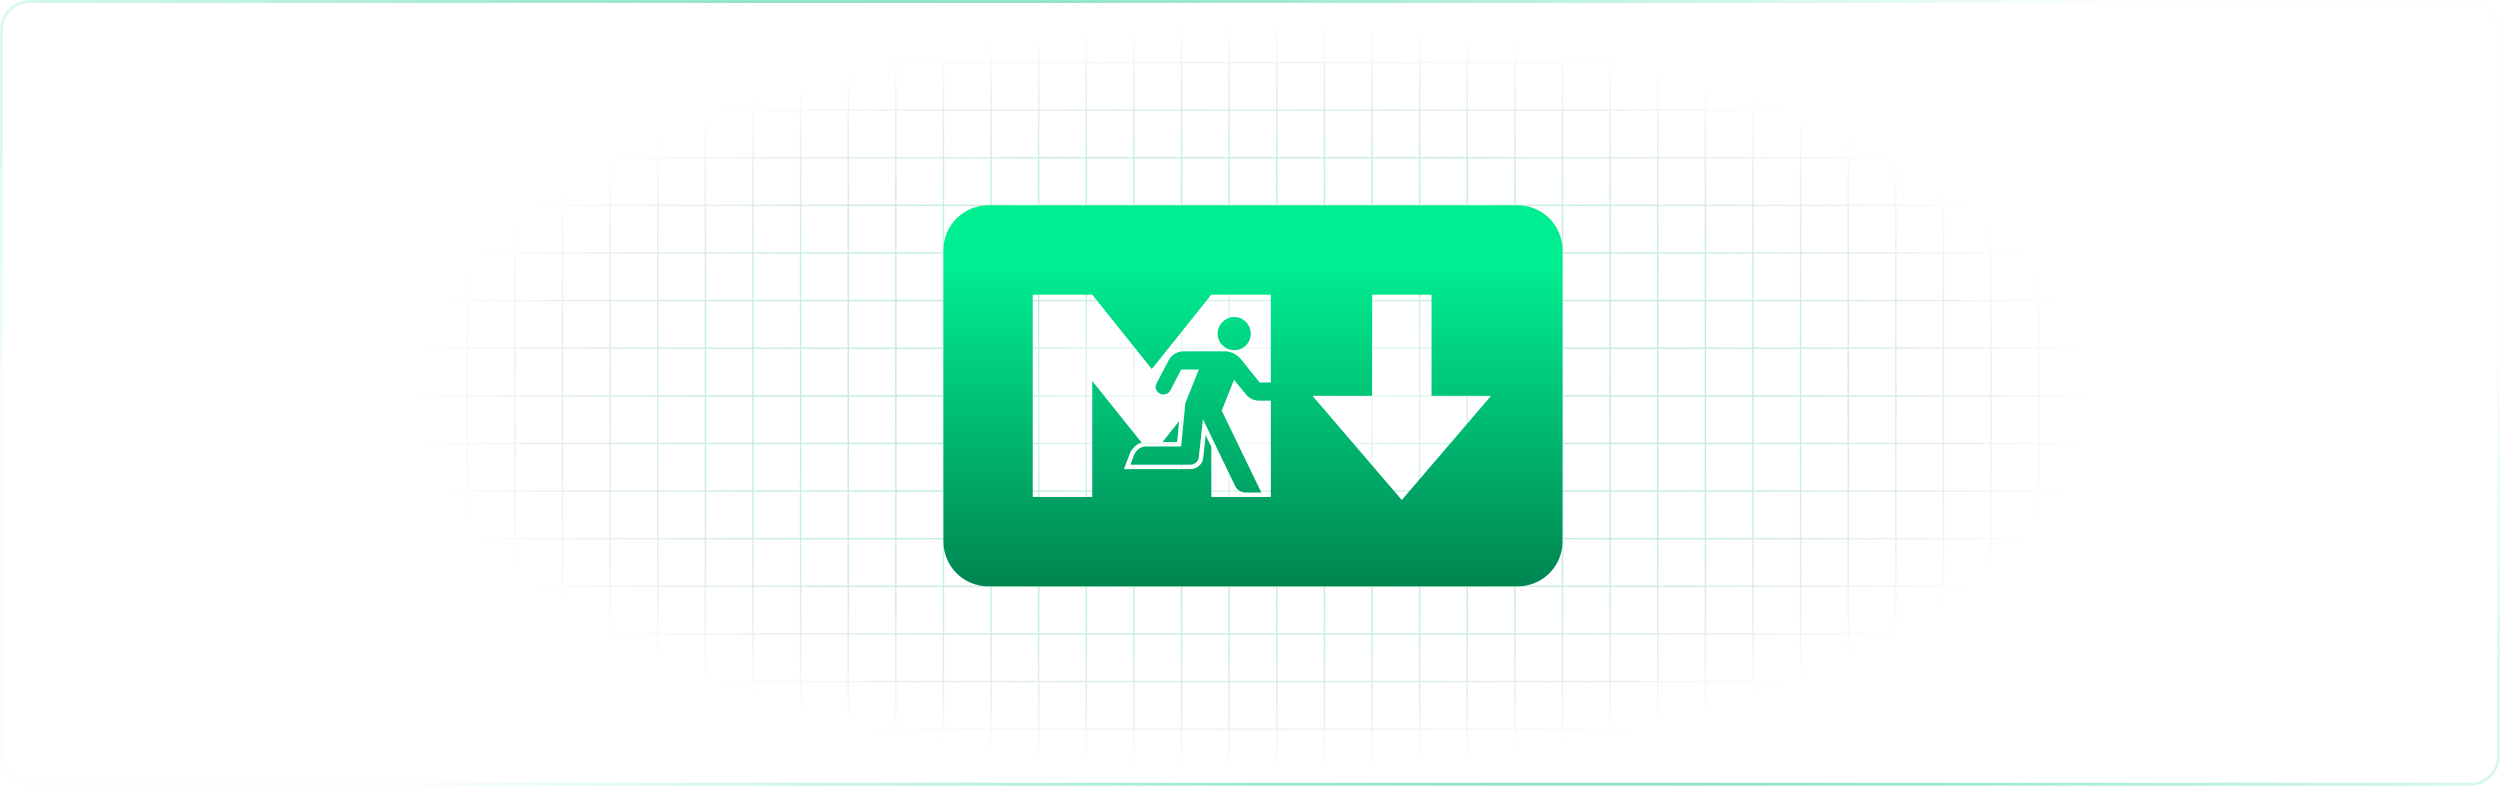 <svg width="840" height="264" viewBox="0 0 840 264" fill="none" xmlns="http://www.w3.org/2000/svg">
<g clip-path="url(#clip0_9_530)">
<path d="M1084 -75L-67 -75V576M-67 -59L1084 -59M-67 -43L1084 -43M-67 -27L1084 -27M-67 -11L1084 -11M-67 5L1084 5M-67 21L1084 21M-67 37L1084 37M-67 53L1084 53M-67 69L1084 69M-67 85L1084 85M-67 101L1084 101M-67 117L1084 117M-67 133L1084 133M-67 149L1084 149M-67 165L1084 165M-67 181H1084M-67 197H1084M-67 213H1084M-67 229H1084M-67 245H1084M-67 261H1084M-67 277H1084M-67 293H1084M-67 309H1084M-67 325H1084M-67 341H1084M-67 357H1084M-67 373H1084M-67 389H1084M-67 405H1084M-67 421H1084M-67 437H1084M-67 453H1084M-67 469H1084M-67 485H1084M-67 501H1084M-67 517H1084M-67 533H1084M-67 549H1084M-67 565H1084M-67 581H1084M-67 597H1084M-67 613H1084M-67 629H1084M-67 645H1084M-67 661H1084M-67 677H1084M-67 693H1084M-67 709H1084M-67 725H1084M-67 741H1084M-67 757H1084M-67 773H1084M-67 789H1084M-67 805H1084M-67 821H1084M-67 837H1084M-67 853H1084M-67 869H1084M-51 576V-75M-35 576V-75M-19 576V-75M-3 576V-75M13 576V-75M29 576V-75M45 576V-75M61 576V-75M77 576V-75M93 576V-75M109 576V-75M125 576V-75M141 576V-75M157 576V-75M173 576V-75M189 576V-75M205 576V-75M221 576V-75M237 576V-75M253 576V-75M269 576V-75M285 576V-75M301 576V-75M317 576V-75M333 576V-75M349 576V-75M365 576V-75M381 576V-75M397 576V-75M413 576V-75M429 576V-75M445 576V-75M461 576V-75M477 576V-75M493 576V-75M509 576V-75M525 576V-75M541 576V-75M557 576V-75M573 576V-75M589 576V-75M605 576V-75M621 576V-75M637 576V-75M653 576V-75M669 576V-75M685 576V-75M701 576V-75M717 576V-75M733 576V-75M749 576V-75M765 576V-75M781 576V-75M797 576V-75M813 576V-75M829 576V-75M845 576V-75M861 576V-75M877 576V-75M893 576V-75M909 576V-75M925 576V-75M941 576V-75M957 576V-75M973 576V-75" stroke="url(#paint0_radial_9_530)" stroke-width="0.5" stroke-linecap="round" stroke-linejoin="round"/>
<g filter="url(#filter0_d_9_530)">
<path fill-rule="evenodd" clip-rule="evenodd" d="M428.845 128.504H423.222L416.809 120.513C415.526 119.034 413.554 118.046 411.384 118.046H397.671C395.502 118.046 393.627 119.229 392.641 121.105L388.595 128.799C388.398 129.095 388.3 129.49 388.3 129.983C388.3 131.363 389.484 132.547 390.866 132.547C391.951 132.547 392.739 132.055 393.234 131.167L396.882 124.163H402.801L398.264 135.508L396.882 150.008H385.145C383.269 150.008 381.789 151.193 381.099 152.772L379.817 156.125H399.942C401.42 156.125 402.704 155.041 402.801 153.561L404.183 140.835L415.033 163.327C415.626 164.61 417.007 165.497 418.585 165.497H423.814L410.496 137.974L414.638 127.616L418.585 132.45C419.57 133.733 421.25 134.62 423.024 134.62H428.844L428.845 128.504Z" fill="url(#paint1_linear_9_530)"/>
<path d="M414.738 106.505C411.68 106.505 409.116 109.07 409.116 112.128C409.116 115.187 411.68 117.653 414.738 117.653C417.797 117.653 420.263 115.187 420.263 112.128C420.263 109.07 417.797 106.505 414.738 106.505Z" fill="url(#paint2_linear_9_530)"/>
<path d="M395.518 148.509H390.593L396.184 141.52L395.518 148.509Z" fill="url(#paint3_linear_9_530)"/>
<path fill-rule="evenodd" clip-rule="evenodd" d="M510 69C513.978 69 517.793 70.581 520.606 73.394C523.419 76.207 525 80.022 525 84V182C525 185.978 523.419 189.793 520.606 192.606C517.793 195.419 513.978 197 510 197H332C328.022 197 324.207 195.419 321.394 192.606C318.581 189.793 317 185.978 317 182V84C317 80.022 318.581 76.207 321.394 73.394C324.207 70.581 328.022 69 332 69H510ZM461 133H441L471 168L501 133H481V99H461V133ZM347 167H367V128L383.578 148.723C382.06 149.15 380.852 150.18 380.094 151.452L379.904 151.795L379.9 151.802L379.729 152.164L379.726 152.17L379.714 152.196L379.708 152.209L379.698 152.237L377.637 157.626H399.941C402.104 157.626 404.106 156.04 404.293 153.723L405.11 146.207L407 150.124V167H427V99H407L387 124L367 99H347V167Z" fill="url(#paint4_linear_9_530)"/>
</g>
</g>
<rect x="0.5" y="0.5" width="839" height="263" rx="9.5" stroke="url(#paint5_radial_9_530)"/>
<defs>
<filter id="filter0_d_9_530" x="309" y="61" width="224" height="144" filterUnits="userSpaceOnUse" color-interpolation-filters="sRGB">
<feFlood flood-opacity="0" result="BackgroundImageFix"/>
<feColorMatrix in="SourceAlpha" type="matrix" values="0 0 0 0 0 0 0 0 0 0 0 0 0 0 0 0 0 0 127 0" result="hardAlpha"/>
<feOffset/>
<feGaussianBlur stdDeviation="4"/>
<feComposite in2="hardAlpha" operator="out"/>
<feColorMatrix type="matrix" values="0 0 0 0 0 0 0 0 0 0.699 0 0 0 0 0.428 0 0 0 0.26 0"/>
<feBlend mode="normal" in2="BackgroundImageFix" result="effect1_dropShadow_9_530"/>
<feBlend mode="normal" in="SourceGraphic" in2="effect1_dropShadow_9_530" result="shape"/>
</filter>
<radialGradient id="paint0_radial_9_530" cx="0" cy="0" r="1" gradientUnits="userSpaceOnUse" gradientTransform="translate(421 133.5) scale(283.5 125.505)">
<stop stop-color="#00AF6B" stop-opacity="0"/>
<stop offset="0.388" stop-color="#00AF6B" stop-opacity="0.23"/>
<stop offset="0.666" stop-color="#00AF6B" stop-opacity="0.2"/>
<stop offset="1" stop-color="#161616" stop-opacity="0"/>
</radialGradient>
<linearGradient id="paint1_linear_9_530" x1="421" y1="89" x2="421" y2="197" gradientUnits="userSpaceOnUse">
<stop stop-color="#00EE92"/>
<stop offset="1" stop-color="#008551"/>
</linearGradient>
<linearGradient id="paint2_linear_9_530" x1="421" y1="89" x2="421" y2="197" gradientUnits="userSpaceOnUse">
<stop stop-color="#00EE92"/>
<stop offset="1" stop-color="#008551"/>
</linearGradient>
<linearGradient id="paint3_linear_9_530" x1="421" y1="89" x2="421" y2="197" gradientUnits="userSpaceOnUse">
<stop stop-color="#00EE92"/>
<stop offset="1" stop-color="#008551"/>
</linearGradient>
<linearGradient id="paint4_linear_9_530" x1="421" y1="89" x2="421" y2="197" gradientUnits="userSpaceOnUse">
<stop stop-color="#00EE92"/>
<stop offset="1" stop-color="#008551"/>
</linearGradient>
<radialGradient id="paint5_radial_9_530" cx="0" cy="0" r="1" gradientTransform="matrix(-513.676 -260.906 117.23 -231.629 420 132)" gradientUnits="userSpaceOnUse">
<stop stop-color="#00AF6B" stop-opacity="0.69"/>
<stop offset="1" stop-color="#0FE08F" stop-opacity="0.02"/>
</radialGradient>
<clipPath id="clip0_9_530">
<rect width="840" height="264" rx="10" fill="white"/>
</clipPath>
</defs>
</svg>
